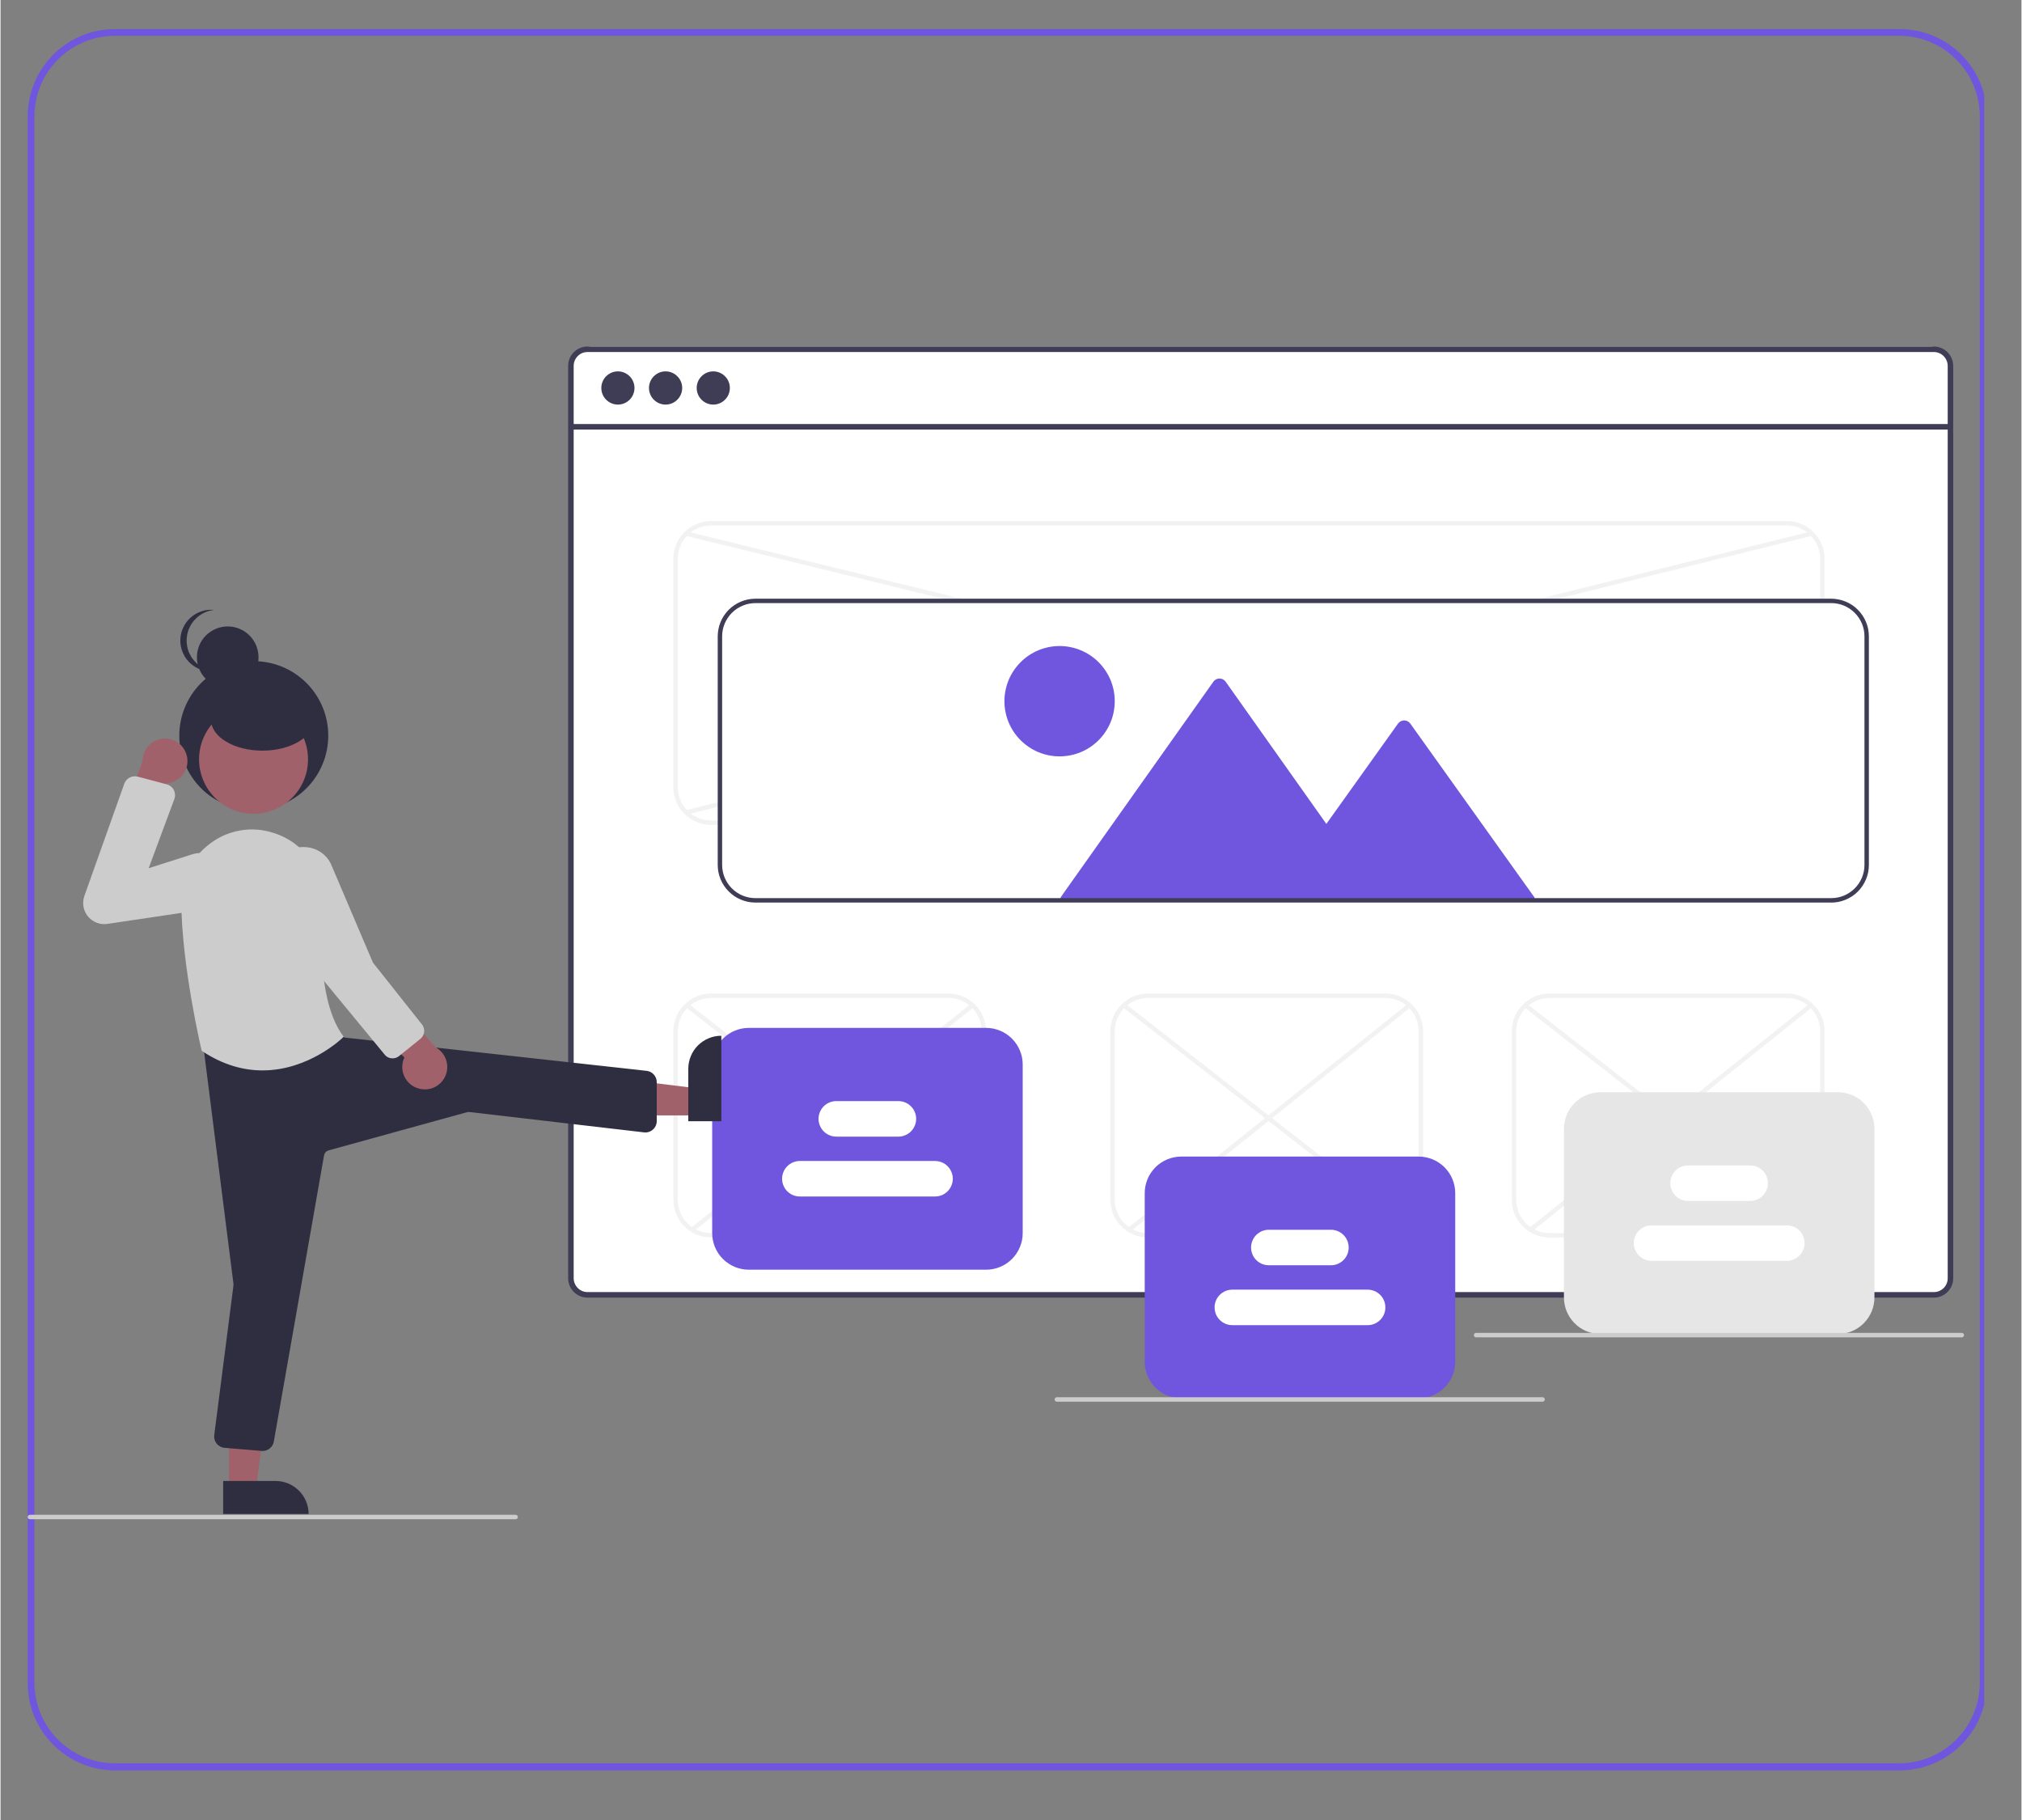 <svg xmlns="http://www.w3.org/2000/svg" xmlns:xlink="http://www.w3.org/1999/xlink" width="300" viewBox="0 0 224.88 202.5" height="270" preserveAspectRatio="xMidYMid meet"><rect x="0" y="0" width="224.88" height="202.5" fill="#808080" stroke="none"/><defs><clipPath id="2c93f4895a"><path d="M 3.023 3.234 L 220.734 3.234 L 220.734 197 L 3.023 197 Z M 3.023 3.234 " clip-rule="nonzero"></path></clipPath><clipPath id="0cac5bb232"><path d="M 12.746 3.234 L 211.309 3.234 C 216.68 3.234 221.035 7.586 221.035 12.957 L 221.035 187.254 C 221.035 192.625 216.68 196.98 211.309 196.98 L 12.746 196.98 C 7.375 196.98 3.023 192.625 3.023 187.254 L 3.023 12.957 C 3.023 7.586 7.375 3.234 12.746 3.234 Z M 12.746 3.234 " clip-rule="nonzero"></path></clipPath><clipPath id="c06de454fe"><path d="M 3.02 155 L 172 155 L 172 170 L 3.02 170 Z M 3.02 155 " clip-rule="nonzero"></path></clipPath><clipPath id="eaff561484"><path d="M 30 94 L 218.488 94 L 218.488 149 L 30 149 Z M 30 94 " clip-rule="nonzero"></path></clipPath></defs><g clip-path="url(#2c93f4895a)"><g clip-path="url(#0cac5bb232)"><path stroke-linecap="butt" transform="matrix(0.748, 0, 0, 0.748, 3.022, 3.233)" fill="none" stroke-linejoin="miter" d="M 12.997 0.002 L 278.401 0.002 C 285.58 0.002 291.402 5.818 291.402 12.998 L 291.402 245.967 C 291.402 253.146 285.58 258.968 278.401 258.968 L 12.997 258.968 C 5.818 258.968 0.002 253.146 0.002 245.967 L 0.002 12.998 C 0.002 5.818 5.818 0.002 12.997 0.002 Z M 12.997 0.002 " stroke="#7055de" stroke-width="2" stroke-opacity="1" stroke-miterlimit="4"></path></g></g><path fill="#ffffff" d="M 65.867 38.555 L 214.672 38.555 C 214.969 38.555 215.258 38.613 215.531 38.727 C 215.809 38.84 216.051 39 216.262 39.211 C 216.469 39.422 216.633 39.664 216.746 39.941 C 216.859 40.215 216.918 40.5 216.918 40.801 L 216.918 141.801 C 216.918 142.098 216.859 142.383 216.746 142.66 C 216.633 142.934 216.469 143.176 216.262 143.387 C 216.051 143.598 215.809 143.758 215.531 143.875 C 215.258 143.988 214.969 144.043 214.672 144.043 L 65.867 144.043 C 65.566 144.043 65.281 143.988 65.008 143.875 C 64.73 143.758 64.488 143.598 64.277 143.387 C 64.066 143.176 63.906 142.934 63.793 142.66 C 63.68 142.383 63.621 142.098 63.621 141.801 L 63.621 40.801 C 63.621 40.5 63.68 40.215 63.793 39.941 C 63.906 39.664 64.066 39.422 64.277 39.211 C 64.488 39 64.73 38.84 65.008 38.727 C 65.281 38.613 65.566 38.555 65.867 38.555 Z M 65.867 38.555 " fill-opacity="1" fill-rule="nonzero"></path><path fill="#3f3d56" d="M 215.129 38.555 L 65.312 38.555 C 65.027 38.555 64.754 38.609 64.488 38.719 C 64.227 38.828 63.992 38.984 63.793 39.184 C 63.59 39.387 63.434 39.621 63.324 39.883 C 63.215 40.148 63.16 40.422 63.16 40.707 L 63.16 142.227 C 63.16 142.512 63.215 142.785 63.324 143.051 C 63.434 143.312 63.59 143.547 63.793 143.75 C 63.996 143.949 64.227 144.105 64.492 144.215 C 64.754 144.324 65.031 144.379 65.316 144.379 L 215.129 144.379 C 215.414 144.379 215.688 144.324 215.953 144.215 C 216.219 144.105 216.449 143.953 216.652 143.75 C 216.855 143.547 217.012 143.316 217.121 143.051 C 217.23 142.785 217.285 142.512 217.285 142.227 L 217.285 40.707 C 217.281 40.422 217.227 40.148 217.117 39.883 C 217.008 39.621 216.852 39.387 216.652 39.184 C 216.449 38.984 216.215 38.828 215.953 38.719 C 215.688 38.609 215.414 38.555 215.129 38.555 Z M 216.672 142.227 C 216.672 142.516 216.598 142.781 216.445 143.031 C 216.297 143.277 216.09 143.465 215.832 143.594 C 215.613 143.707 215.379 143.766 215.129 143.762 L 65.312 143.762 C 65.109 143.762 64.914 143.723 64.727 143.645 C 64.535 143.566 64.371 143.457 64.227 143.312 C 64.082 143.168 63.973 143.004 63.895 142.812 C 63.816 142.625 63.777 142.43 63.777 142.227 L 63.777 40.707 C 63.777 40.504 63.816 40.309 63.895 40.117 C 63.973 39.93 64.082 39.766 64.227 39.621 C 64.371 39.477 64.535 39.363 64.727 39.285 C 64.914 39.207 65.109 39.168 65.312 39.168 L 215.129 39.168 C 215.336 39.168 215.531 39.207 215.719 39.285 C 215.906 39.363 216.074 39.477 216.219 39.621 C 216.363 39.766 216.473 39.93 216.551 40.117 C 216.633 40.309 216.672 40.504 216.672 40.707 Z M 216.672 142.227 " fill-opacity="1" fill-rule="nonzero"></path><path fill="#3f3d56" d="M 216.977 47.18 L 63.465 47.18 L 63.465 47.793 L 216.973 47.793 L 216.973 47.18 Z M 68.699 45.016 C 68.941 45.016 69.18 44.969 69.406 44.875 C 69.629 44.781 69.832 44.645 70.004 44.473 C 70.176 44.301 70.309 44.102 70.402 43.875 C 70.496 43.648 70.543 43.414 70.543 43.168 C 70.543 42.922 70.496 42.688 70.402 42.461 C 70.309 42.234 70.176 42.035 70.004 41.863 C 69.832 41.691 69.629 41.555 69.406 41.461 C 69.18 41.367 68.941 41.32 68.699 41.32 C 68.453 41.32 68.219 41.367 67.992 41.461 C 67.766 41.555 67.566 41.691 67.391 41.863 C 67.219 42.035 67.086 42.234 66.992 42.461 C 66.898 42.688 66.852 42.922 66.852 43.168 C 66.852 43.414 66.898 43.648 66.992 43.875 C 67.086 44.102 67.219 44.301 67.391 44.473 C 67.566 44.645 67.766 44.781 67.992 44.875 C 68.219 44.969 68.453 45.016 68.699 45.016 Z M 74.004 45.016 C 74.25 45.016 74.484 44.969 74.711 44.875 C 74.938 44.781 75.137 44.645 75.309 44.473 C 75.48 44.301 75.617 44.102 75.711 43.875 C 75.805 43.648 75.852 43.414 75.852 43.168 C 75.852 42.922 75.805 42.688 75.711 42.461 C 75.617 42.234 75.48 42.035 75.309 41.863 C 75.137 41.691 74.938 41.555 74.711 41.461 C 74.484 41.367 74.25 41.32 74.004 41.32 C 73.758 41.32 73.523 41.367 73.297 41.461 C 73.07 41.555 72.871 41.691 72.699 41.863 C 72.523 42.035 72.391 42.234 72.297 42.461 C 72.203 42.688 72.156 42.922 72.156 43.168 C 72.156 43.414 72.203 43.648 72.297 43.875 C 72.391 44.102 72.523 44.301 72.699 44.473 C 72.871 44.645 73.07 44.781 73.297 44.875 C 73.523 44.969 73.758 45.016 74.004 45.016 Z M 79.309 45.016 C 79.555 45.016 79.789 44.969 80.016 44.875 C 80.242 44.781 80.441 44.645 80.613 44.473 C 80.789 44.301 80.922 44.102 81.016 43.875 C 81.109 43.648 81.156 43.414 81.156 43.168 C 81.156 42.922 81.109 42.688 81.016 42.461 C 80.922 42.234 80.789 42.035 80.613 41.863 C 80.441 41.691 80.242 41.555 80.016 41.461 C 79.789 41.367 79.555 41.32 79.309 41.32 C 79.066 41.32 78.828 41.367 78.602 41.461 C 78.379 41.555 78.176 41.691 78.004 41.863 C 77.832 42.035 77.699 42.234 77.605 42.461 C 77.512 42.688 77.465 42.922 77.465 43.168 C 77.465 43.414 77.512 43.648 77.605 43.875 C 77.699 44.102 77.832 44.301 78.004 44.473 C 78.176 44.645 78.379 44.781 78.602 44.875 C 78.828 44.969 79.066 45.016 79.309 45.016 Z M 79.309 45.016 " fill-opacity="1" fill-rule="nonzero"></path><path fill="#f2f2f2" d="M 198.77 91.785 L 79.066 91.785 C 78.793 91.785 78.52 91.758 78.25 91.703 C 77.98 91.648 77.715 91.57 77.461 91.465 C 77.207 91.359 76.965 91.23 76.738 91.078 C 76.508 90.922 76.297 90.75 76.102 90.555 C 75.906 90.359 75.73 90.148 75.578 89.918 C 75.426 89.691 75.297 89.449 75.191 89.195 C 75.086 88.941 75.004 88.676 74.953 88.406 C 74.898 88.137 74.871 87.863 74.871 87.59 L 74.871 62.168 C 74.871 61.891 74.898 61.617 74.953 61.348 C 75.004 61.078 75.086 60.816 75.191 60.562 C 75.297 60.305 75.426 60.066 75.578 59.836 C 75.73 59.605 75.906 59.395 76.102 59.199 C 76.297 59.004 76.508 58.832 76.738 58.68 C 76.965 58.527 77.207 58.398 77.461 58.293 C 77.715 58.188 77.98 58.105 78.25 58.051 C 78.52 58 78.793 57.973 79.066 57.973 L 198.77 57.973 C 199.047 57.973 199.32 58 199.59 58.051 C 199.859 58.105 200.121 58.188 200.375 58.293 C 200.633 58.398 200.871 58.527 201.102 58.68 C 201.332 58.832 201.543 59.008 201.738 59.203 C 201.934 59.398 202.105 59.609 202.258 59.836 C 202.414 60.066 202.543 60.309 202.648 60.562 C 202.754 60.816 202.832 61.078 202.887 61.352 C 202.941 61.621 202.969 61.895 202.969 62.168 L 202.969 87.59 C 202.969 87.863 202.941 88.137 202.887 88.406 C 202.832 88.68 202.754 88.941 202.648 89.195 C 202.543 89.449 202.414 89.691 202.258 89.918 C 202.105 90.148 201.934 90.359 201.738 90.555 C 201.543 90.75 201.332 90.926 201.102 91.078 C 200.871 91.23 200.633 91.359 200.375 91.465 C 200.121 91.57 199.859 91.652 199.59 91.703 C 199.32 91.758 199.047 91.785 198.77 91.785 Z M 79.066 58.465 C 78.578 58.465 78.105 58.559 77.652 58.746 C 77.195 58.938 76.797 59.203 76.449 59.551 C 76.102 59.898 75.836 60.297 75.645 60.75 C 75.457 61.207 75.363 61.676 75.363 62.168 L 75.363 87.59 C 75.363 88.082 75.457 88.551 75.645 89.008 C 75.836 89.461 76.102 89.859 76.449 90.207 C 76.797 90.555 77.195 90.82 77.652 91.012 C 78.105 91.199 78.578 91.293 79.066 91.293 L 198.77 91.293 C 199.262 91.293 199.734 91.199 200.188 91.008 C 200.641 90.82 201.043 90.555 201.387 90.207 C 201.734 89.859 202.004 89.461 202.191 89.004 C 202.379 88.551 202.473 88.078 202.473 87.59 L 202.473 62.168 C 202.473 61.676 202.379 61.203 202.191 60.75 C 202.004 60.297 201.734 59.898 201.387 59.551 C 201.039 59.203 200.641 58.938 200.188 58.746 C 199.734 58.559 199.262 58.465 198.77 58.465 Z M 105.477 137.691 L 79.066 137.691 C 78.793 137.691 78.52 137.664 78.25 137.609 C 77.977 137.559 77.715 137.477 77.461 137.371 C 77.207 137.266 76.965 137.137 76.734 136.984 C 76.508 136.832 76.297 136.656 76.102 136.461 C 75.906 136.266 75.73 136.055 75.578 135.828 C 75.426 135.598 75.297 135.355 75.191 135.102 C 75.086 134.848 75.004 134.582 74.953 134.312 C 74.898 134.043 74.871 133.77 74.871 133.496 L 74.871 114.738 C 74.871 114.461 74.898 114.191 74.953 113.918 C 75.004 113.648 75.086 113.387 75.191 113.133 C 75.297 112.879 75.426 112.637 75.578 112.406 C 75.73 112.18 75.906 111.965 76.102 111.77 C 76.297 111.574 76.508 111.402 76.734 111.25 C 76.965 111.098 77.207 110.965 77.461 110.859 C 77.715 110.754 77.977 110.676 78.25 110.621 C 78.52 110.566 78.793 110.543 79.066 110.539 L 105.477 110.539 C 105.75 110.543 106.023 110.57 106.293 110.621 C 106.562 110.676 106.828 110.758 107.082 110.863 C 107.336 110.969 107.578 111.098 107.805 111.25 C 108.035 111.402 108.246 111.578 108.441 111.773 C 108.637 111.965 108.812 112.18 108.965 112.406 C 109.117 112.637 109.246 112.879 109.352 113.133 C 109.457 113.387 109.539 113.648 109.59 113.918 C 109.645 114.191 109.672 114.461 109.672 114.738 L 109.672 133.496 C 109.672 133.773 109.645 134.047 109.59 134.316 C 109.535 134.586 109.457 134.848 109.352 135.102 C 109.246 135.355 109.117 135.598 108.965 135.828 C 108.809 136.055 108.637 136.27 108.441 136.461 C 108.246 136.656 108.035 136.832 107.805 136.984 C 107.578 137.137 107.336 137.266 107.082 137.371 C 106.824 137.477 106.562 137.559 106.293 137.609 C 106.023 137.664 105.75 137.691 105.477 137.691 Z M 79.066 111.035 C 78.578 111.039 78.105 111.133 77.652 111.32 C 77.195 111.508 76.797 111.773 76.449 112.121 C 76.102 112.469 75.836 112.871 75.645 113.324 C 75.457 113.777 75.363 114.25 75.363 114.742 L 75.363 133.496 C 75.363 133.984 75.457 134.457 75.648 134.91 C 75.836 135.363 76.102 135.766 76.449 136.113 C 76.797 136.461 77.199 136.727 77.652 136.914 C 78.105 137.102 78.578 137.199 79.066 137.199 L 105.477 137.199 C 105.965 137.199 106.438 137.102 106.891 136.914 C 107.344 136.727 107.746 136.461 108.094 136.113 C 108.441 135.766 108.707 135.363 108.895 134.91 C 109.082 134.457 109.18 133.984 109.18 133.496 L 109.18 114.738 C 109.18 114.246 109.082 113.773 108.895 113.32 C 108.707 112.867 108.441 112.469 108.094 112.121 C 107.746 111.773 107.344 111.508 106.891 111.316 C 106.438 111.129 105.965 111.035 105.477 111.035 Z M 198.77 137.691 L 172.363 137.691 C 172.09 137.691 171.816 137.664 171.547 137.609 C 171.277 137.559 171.016 137.477 170.758 137.371 C 170.504 137.266 170.262 137.137 170.035 136.984 C 169.805 136.832 169.594 136.656 169.398 136.461 C 169.203 136.266 169.031 136.055 168.875 135.824 C 168.723 135.598 168.594 135.355 168.488 135.102 C 168.383 134.848 168.305 134.582 168.25 134.312 C 168.195 134.043 168.168 133.77 168.168 133.496 L 168.168 114.738 C 168.168 114.461 168.195 114.191 168.25 113.918 C 168.301 113.648 168.383 113.387 168.488 113.133 C 168.594 112.879 168.723 112.637 168.875 112.406 C 169.027 112.18 169.203 111.965 169.398 111.77 C 169.594 111.574 169.805 111.402 170.035 111.25 C 170.262 111.098 170.504 110.965 170.758 110.859 C 171.012 110.754 171.277 110.676 171.547 110.621 C 171.816 110.566 172.09 110.543 172.363 110.539 L 198.773 110.539 C 199.047 110.543 199.32 110.57 199.59 110.621 C 199.863 110.676 200.125 110.758 200.379 110.863 C 200.633 110.969 200.875 111.098 201.105 111.25 C 201.332 111.402 201.543 111.578 201.738 111.773 C 201.934 111.965 202.109 112.18 202.262 112.406 C 202.414 112.637 202.543 112.879 202.648 113.133 C 202.754 113.387 202.836 113.648 202.891 113.918 C 202.941 114.191 202.969 114.461 202.969 114.738 L 202.969 133.496 C 202.969 133.773 202.941 134.047 202.891 134.316 C 202.836 134.586 202.754 134.848 202.648 135.102 C 202.543 135.355 202.414 135.598 202.262 135.828 C 202.109 136.055 201.934 136.27 201.738 136.465 C 201.543 136.656 201.332 136.832 201.105 136.984 C 200.875 137.137 200.633 137.266 200.379 137.371 C 200.125 137.477 199.863 137.559 199.59 137.609 C 199.32 137.664 199.047 137.691 198.773 137.691 Z M 172.363 111.035 C 171.875 111.039 171.402 111.133 170.949 111.32 C 170.496 111.508 170.094 111.773 169.746 112.121 C 169.398 112.469 169.133 112.871 168.945 113.324 C 168.758 113.777 168.66 114.25 168.66 114.742 L 168.66 133.496 C 168.664 133.984 168.758 134.457 168.945 134.91 C 169.133 135.363 169.402 135.766 169.746 136.113 C 170.094 136.461 170.496 136.727 170.949 136.914 C 171.402 137.102 171.875 137.199 172.363 137.199 L 198.773 137.199 C 199.266 137.199 199.738 137.105 200.191 136.914 C 200.645 136.727 201.043 136.461 201.391 136.113 C 201.738 135.766 202.008 135.367 202.195 134.91 C 202.383 134.457 202.477 133.984 202.477 133.496 L 202.477 114.738 C 202.477 114.246 202.383 113.773 202.195 113.32 C 202.008 112.867 201.738 112.469 201.391 112.121 C 201.043 111.773 200.645 111.504 200.191 111.316 C 199.738 111.129 199.266 111.035 198.773 111.035 Z M 154.098 137.691 L 127.688 137.691 C 127.414 137.691 127.141 137.664 126.871 137.609 C 126.602 137.559 126.34 137.477 126.082 137.371 C 125.828 137.266 125.586 137.137 125.359 136.984 C 125.129 136.832 124.918 136.656 124.723 136.461 C 124.527 136.266 124.355 136.055 124.199 135.824 C 124.047 135.598 123.918 135.355 123.812 135.102 C 123.707 134.848 123.629 134.582 123.574 134.312 C 123.52 134.043 123.492 133.77 123.492 133.496 L 123.492 114.738 C 123.492 114.461 123.52 114.191 123.574 113.918 C 123.625 113.648 123.707 113.387 123.812 113.133 C 123.918 112.879 124.047 112.637 124.199 112.406 C 124.352 112.18 124.527 111.965 124.723 111.77 C 124.918 111.574 125.129 111.402 125.359 111.25 C 125.586 111.098 125.828 110.965 126.082 110.859 C 126.336 110.754 126.602 110.676 126.871 110.621 C 127.141 110.566 127.414 110.543 127.688 110.539 L 154.098 110.539 C 154.371 110.543 154.645 110.57 154.914 110.621 C 155.188 110.676 155.449 110.758 155.703 110.863 C 155.957 110.969 156.199 111.098 156.43 111.25 C 156.656 111.402 156.867 111.578 157.062 111.773 C 157.258 111.965 157.434 112.18 157.586 112.406 C 157.738 112.637 157.867 112.879 157.973 113.133 C 158.078 113.387 158.16 113.648 158.215 113.918 C 158.266 114.191 158.293 114.461 158.293 114.738 L 158.293 133.496 C 158.293 133.773 158.266 134.047 158.211 134.316 C 158.16 134.586 158.078 134.848 157.973 135.102 C 157.867 135.355 157.738 135.598 157.586 135.828 C 157.434 136.055 157.258 136.27 157.062 136.461 C 156.867 136.656 156.656 136.832 156.426 136.984 C 156.199 137.137 155.957 137.266 155.703 137.371 C 155.449 137.477 155.188 137.559 154.914 137.609 C 154.645 137.664 154.371 137.691 154.098 137.691 Z M 127.688 111.035 C 127.199 111.039 126.727 111.133 126.273 111.32 C 125.82 111.508 125.418 111.773 125.07 112.121 C 124.723 112.469 124.457 112.871 124.27 113.324 C 124.082 113.777 123.984 114.25 123.984 114.742 L 123.984 133.496 C 123.984 133.984 124.082 134.457 124.27 134.91 C 124.457 135.367 124.723 135.766 125.07 136.113 C 125.418 136.461 125.82 136.727 126.273 136.914 C 126.727 137.105 127.199 137.199 127.688 137.199 L 154.098 137.199 C 154.59 137.199 155.062 137.105 155.516 136.914 C 155.969 136.727 156.367 136.461 156.715 136.113 C 157.062 135.766 157.332 135.367 157.52 134.91 C 157.707 134.457 157.801 133.984 157.801 133.496 L 157.801 114.738 C 157.801 114.246 157.707 113.773 157.52 113.32 C 157.332 112.867 157.062 112.469 156.715 112.121 C 156.367 111.773 155.969 111.504 155.516 111.316 C 155.062 111.129 154.59 111.035 154.098 111.035 Z M 127.688 111.035 " fill-opacity="1" fill-rule="nonzero"></path><path fill="#f2f2f2" d="M 76.34 59.129 L 76.223 59.609 L 202.664 90.543 L 202.781 90.066 Z M 76.34 59.129 " fill-opacity="1" fill-rule="nonzero"></path><path fill="#f2f2f2" d="M 201.496 59.121 L 76.223 90.156 L 76.34 90.633 L 201.613 59.598 L 201.492 59.121 Z M 201.496 59.121 " fill-opacity="1" fill-rule="nonzero"></path><path fill="#ffffff" d="M 203.707 100.301 L 84 100.301 C 83.734 100.301 83.469 100.273 83.207 100.219 C 82.945 100.168 82.691 100.09 82.445 99.988 C 82.195 99.887 81.961 99.762 81.738 99.609 C 81.52 99.461 81.312 99.293 81.125 99.105 C 80.934 98.918 80.766 98.711 80.617 98.488 C 80.469 98.266 80.344 98.031 80.242 97.785 C 80.137 97.539 80.062 97.285 80.008 97.023 C 79.957 96.762 79.93 96.496 79.93 96.227 L 79.93 70.805 C 79.93 70.539 79.957 70.273 80.008 70.012 C 80.059 69.75 80.137 69.496 80.242 69.246 C 80.344 69 80.469 68.766 80.617 68.543 C 80.766 68.32 80.934 68.117 81.121 67.926 C 81.312 67.738 81.516 67.57 81.738 67.422 C 81.961 67.273 82.195 67.148 82.441 67.043 C 82.691 66.941 82.945 66.863 83.207 66.812 C 83.469 66.762 83.734 66.734 84 66.734 L 203.707 66.734 C 203.973 66.734 204.238 66.762 204.5 66.812 C 204.762 66.863 205.016 66.941 205.266 67.043 C 205.512 67.148 205.746 67.273 205.969 67.422 C 206.191 67.57 206.395 67.738 206.586 67.926 C 206.773 68.117 206.941 68.32 207.09 68.543 C 207.238 68.766 207.363 69 207.469 69.246 C 207.57 69.496 207.648 69.75 207.699 70.012 C 207.75 70.273 207.777 70.539 207.777 70.805 L 207.777 96.227 C 207.777 96.496 207.75 96.762 207.699 97.023 C 207.648 97.285 207.57 97.539 207.469 97.785 C 207.363 98.031 207.238 98.266 207.09 98.488 C 206.941 98.711 206.773 98.918 206.586 99.105 C 206.395 99.293 206.191 99.465 205.969 99.613 C 205.746 99.762 205.512 99.887 205.266 99.988 C 205.016 100.09 204.762 100.168 204.5 100.219 C 204.238 100.273 203.973 100.301 203.707 100.301 Z M 203.707 100.301 " fill-opacity="1" fill-rule="nonzero"></path><path fill="#f2f2f2" d="M 125.148 111.656 L 124.844 112.047 L 156.48 136.723 L 156.781 136.332 Z M 125.148 111.656 " fill-opacity="1" fill-rule="nonzero"></path><path fill="#f2f2f2" d="M 156.637 111.656 L 125.418 136.637 L 125.727 137.023 L 156.941 112.043 L 156.637 111.66 Z M 76.527 111.656 L 76.223 112.047 L 107.855 136.723 L 108.16 136.336 Z M 76.527 111.656 " fill-opacity="1" fill-rule="nonzero"></path><path fill="#f2f2f2" d="M 108.016 111.656 L 76.797 136.637 L 77.105 137.023 L 108.32 112.043 L 108.016 111.66 Z M 169.82 111.656 L 169.52 112.047 L 201.152 136.723 L 201.457 136.332 Z M 169.82 111.656 " fill-opacity="1" fill-rule="nonzero"></path><path fill="#f2f2f2" d="M 201.309 111.656 L 170.09 136.637 L 170.398 137.023 L 201.621 112.043 L 201.309 111.66 Z M 201.309 111.656 " fill-opacity="1" fill-rule="nonzero"></path><path fill="#7055de" d="M 157.801 155.586 L 131.391 155.586 C 131.125 155.586 130.859 155.559 130.598 155.508 C 130.336 155.453 130.082 155.375 129.836 155.273 C 129.586 155.172 129.352 155.047 129.133 154.898 C 128.91 154.75 128.703 154.582 128.516 154.391 C 128.324 154.203 128.156 153.996 128.008 153.773 C 127.859 153.551 127.734 153.316 127.629 153.07 C 127.527 152.824 127.449 152.57 127.398 152.309 C 127.344 152.047 127.32 151.781 127.32 151.512 L 127.32 132.758 C 127.32 132.488 127.344 132.223 127.398 131.961 C 127.449 131.699 127.527 131.445 127.629 131.199 C 127.73 130.949 127.855 130.715 128.008 130.492 C 128.156 130.273 128.324 130.066 128.512 129.875 C 128.703 129.688 128.906 129.52 129.129 129.371 C 129.352 129.223 129.586 129.098 129.832 128.992 C 130.082 128.891 130.336 128.812 130.598 128.762 C 130.859 128.711 131.125 128.684 131.391 128.684 L 157.797 128.684 C 158.066 128.684 158.332 128.711 158.594 128.762 C 158.855 128.812 159.109 128.891 159.355 128.992 C 159.605 129.098 159.84 129.223 160.062 129.371 C 160.285 129.52 160.488 129.688 160.68 129.875 C 160.867 130.066 161.035 130.273 161.184 130.492 C 161.332 130.715 161.461 130.949 161.562 131.199 C 161.664 131.445 161.742 131.699 161.793 131.961 C 161.848 132.223 161.871 132.488 161.871 132.758 L 161.871 151.512 C 161.871 151.781 161.844 152.047 161.793 152.309 C 161.738 152.57 161.664 152.824 161.559 153.07 C 161.457 153.316 161.332 153.551 161.184 153.773 C 161.035 153.996 160.867 154.203 160.676 154.391 C 160.488 154.582 160.281 154.75 160.059 154.898 C 159.836 155.047 159.602 155.172 159.355 155.273 C 159.109 155.375 158.855 155.453 158.594 155.508 C 158.332 155.559 158.066 155.586 157.797 155.586 Z M 157.801 155.586 " fill-opacity="1" fill-rule="nonzero"></path><g clip-path="url(#c06de454fe)"><path fill="#cccccc" d="M 171.594 155.957 L 117.543 155.957 C 117.473 155.957 117.414 155.93 117.367 155.883 C 117.32 155.836 117.293 155.777 117.293 155.707 C 117.293 155.641 117.32 155.582 117.367 155.535 C 117.414 155.484 117.473 155.461 117.543 155.461 L 171.594 155.461 C 171.66 155.461 171.719 155.484 171.766 155.535 C 171.816 155.582 171.84 155.641 171.84 155.707 C 171.84 155.777 171.816 155.836 171.766 155.883 C 171.719 155.93 171.66 155.957 171.594 155.957 Z M 57.32 169.039 L 3.266 169.039 C 3.199 169.039 3.141 169.016 3.094 168.965 C 3.043 168.918 3.02 168.859 3.02 168.793 C 3.02 168.723 3.043 168.664 3.094 168.617 C 3.141 168.57 3.199 168.543 3.266 168.543 L 57.32 168.543 C 57.387 168.543 57.445 168.57 57.492 168.617 C 57.543 168.664 57.566 168.723 57.566 168.793 C 57.566 168.859 57.543 168.918 57.492 168.965 C 57.445 169.016 57.387 169.039 57.32 169.039 Z M 57.32 169.039 " fill-opacity="1" fill-rule="nonzero"></path></g><path fill="#ffffff" d="M 148.039 140.777 L 141.129 140.777 C 140.867 140.777 140.613 140.727 140.371 140.629 C 140.133 140.527 139.918 140.387 139.73 140.199 C 139.547 140.016 139.402 139.801 139.305 139.559 C 139.203 139.316 139.152 139.066 139.152 138.805 C 139.152 138.543 139.203 138.289 139.305 138.047 C 139.402 137.805 139.547 137.59 139.73 137.406 C 139.918 137.223 140.133 137.078 140.371 136.977 C 140.613 136.879 140.867 136.828 141.129 136.828 L 148.043 136.828 C 148.305 136.828 148.555 136.879 148.797 136.977 C 149.039 137.078 149.254 137.223 149.438 137.406 C 149.625 137.59 149.766 137.805 149.867 138.047 C 149.965 138.289 150.016 138.543 150.016 138.805 C 150.016 139.066 149.965 139.316 149.867 139.559 C 149.766 139.801 149.625 140.016 149.438 140.199 C 149.254 140.387 149.039 140.527 148.797 140.629 C 148.555 140.727 148.305 140.777 148.043 140.777 Z M 152.125 147.441 L 137.07 147.441 C 136.805 147.441 136.555 147.391 136.312 147.293 C 136.07 147.191 135.855 147.047 135.672 146.863 C 135.488 146.68 135.344 146.465 135.242 146.223 C 135.145 145.98 135.094 145.73 135.094 145.469 C 135.094 145.203 135.145 144.953 135.242 144.711 C 135.344 144.469 135.488 144.254 135.672 144.07 C 135.855 143.887 136.07 143.742 136.312 143.641 C 136.555 143.543 136.805 143.492 137.07 143.492 L 152.125 143.492 C 152.387 143.492 152.637 143.543 152.879 143.641 C 153.121 143.742 153.336 143.887 153.52 144.07 C 153.707 144.254 153.848 144.469 153.949 144.711 C 154.051 144.953 154.098 145.203 154.098 145.469 C 154.098 145.73 154.051 145.98 153.949 146.223 C 153.848 146.465 153.707 146.68 153.52 146.863 C 153.336 147.047 153.121 147.191 152.879 147.293 C 152.637 147.391 152.387 147.441 152.125 147.441 Z M 152.125 147.441 " fill-opacity="1" fill-rule="nonzero"></path><path fill="#7055de" d="M 109.672 141.273 L 83.262 141.273 C 82.992 141.273 82.727 141.246 82.465 141.191 C 82.203 141.141 81.949 141.062 81.703 140.961 C 81.457 140.859 81.223 140.73 81 140.582 C 80.777 140.434 80.57 140.266 80.383 140.078 C 80.191 139.887 80.023 139.684 79.875 139.461 C 79.727 139.238 79.602 139.004 79.5 138.758 C 79.398 138.508 79.32 138.254 79.266 137.992 C 79.215 137.73 79.188 137.465 79.188 137.199 L 79.188 118.441 C 79.188 118.176 79.215 117.91 79.266 117.648 C 79.32 117.387 79.398 117.129 79.5 116.883 C 79.602 116.637 79.727 116.402 79.875 116.18 C 80.023 115.957 80.191 115.754 80.383 115.562 C 80.57 115.375 80.777 115.207 81 115.055 C 81.223 114.906 81.457 114.781 81.703 114.68 C 81.949 114.578 82.203 114.5 82.465 114.445 C 82.727 114.395 82.992 114.367 83.262 114.367 L 109.672 114.367 C 109.938 114.367 110.203 114.395 110.465 114.445 C 110.727 114.5 110.98 114.578 111.227 114.68 C 111.477 114.781 111.711 114.906 111.93 115.055 C 112.152 115.207 112.359 115.375 112.547 115.562 C 112.738 115.754 112.906 115.957 113.055 116.18 C 113.203 116.402 113.328 116.637 113.43 116.883 C 113.535 117.129 113.609 117.387 113.664 117.648 C 113.715 117.91 113.742 118.176 113.742 118.441 L 113.742 137.199 C 113.742 137.465 113.715 137.73 113.664 137.992 C 113.609 138.254 113.535 138.508 113.43 138.758 C 113.328 139.004 113.203 139.238 113.055 139.461 C 112.906 139.684 112.738 139.887 112.551 140.078 C 112.359 140.266 112.156 140.434 111.934 140.586 C 111.711 140.734 111.477 140.859 111.227 140.961 C 110.98 141.062 110.727 141.141 110.465 141.191 C 110.203 141.246 109.938 141.273 109.672 141.273 Z M 109.672 141.273 " fill-opacity="1" fill-rule="nonzero"></path><path fill="#ffffff" d="M 99.91 126.465 L 93 126.465 C 92.738 126.465 92.484 126.414 92.242 126.312 C 92 126.211 91.789 126.07 91.602 125.883 C 91.418 125.699 91.273 125.484 91.176 125.242 C 91.074 125 91.023 124.75 91.023 124.488 C 91.023 124.227 91.074 123.973 91.176 123.73 C 91.273 123.488 91.418 123.277 91.602 123.09 C 91.789 122.906 92 122.762 92.242 122.664 C 92.484 122.562 92.738 122.512 93 122.512 L 99.91 122.512 C 100.172 122.512 100.426 122.562 100.668 122.664 C 100.91 122.762 101.121 122.906 101.309 123.09 C 101.492 123.277 101.637 123.488 101.734 123.73 C 101.836 123.973 101.887 124.227 101.887 124.488 C 101.887 124.75 101.836 125 101.734 125.242 C 101.637 125.484 101.492 125.699 101.309 125.883 C 101.121 126.07 100.91 126.211 100.668 126.312 C 100.426 126.414 100.172 126.465 99.91 126.465 Z M 103.996 133.125 L 88.938 133.125 C 88.676 133.125 88.426 133.074 88.184 132.977 C 87.941 132.875 87.73 132.73 87.547 132.547 C 87.359 132.363 87.219 132.148 87.117 131.906 C 87.02 131.664 86.969 131.414 86.969 131.152 C 86.969 130.891 87.02 130.641 87.117 130.398 C 87.219 130.156 87.359 129.941 87.547 129.758 C 87.73 129.57 87.941 129.43 88.184 129.328 C 88.426 129.227 88.676 129.176 88.938 129.176 L 103.996 129.176 C 104.254 129.176 104.508 129.227 104.75 129.328 C 104.988 129.43 105.203 129.57 105.387 129.758 C 105.57 129.941 105.715 130.156 105.812 130.398 C 105.914 130.641 105.965 130.891 105.965 131.152 C 105.965 131.414 105.914 131.664 105.812 131.906 C 105.715 132.148 105.57 132.363 105.387 132.547 C 105.203 132.73 104.988 132.875 104.75 132.977 C 104.508 133.074 104.254 133.125 103.996 133.125 Z M 103.996 133.125 " fill-opacity="1" fill-rule="nonzero"></path><path fill="#e6e6e6" d="M 204.445 148.43 L 178.039 148.43 C 177.773 148.43 177.508 148.402 177.246 148.352 C 176.984 148.297 176.727 148.223 176.48 148.117 C 176.234 148.016 176 147.891 175.777 147.742 C 175.555 147.594 175.348 147.426 175.16 147.234 C 174.973 147.047 174.805 146.84 174.652 146.617 C 174.504 146.395 174.379 146.16 174.277 145.914 C 174.176 145.668 174.098 145.414 174.047 145.148 C 173.992 144.887 173.969 144.625 173.969 144.355 L 173.969 125.598 C 173.969 125.332 173.992 125.066 174.047 124.805 C 174.098 124.543 174.176 124.289 174.277 124.043 C 174.383 123.793 174.508 123.559 174.656 123.336 C 174.805 123.117 174.973 122.91 175.16 122.719 C 175.352 122.531 175.555 122.363 175.777 122.215 C 176 122.066 176.234 121.941 176.48 121.836 C 176.727 121.734 176.984 121.656 177.246 121.605 C 177.508 121.551 177.773 121.527 178.039 121.523 L 204.445 121.523 C 204.715 121.527 204.98 121.551 205.242 121.605 C 205.504 121.656 205.758 121.734 206.004 121.836 C 206.254 121.938 206.488 122.062 206.711 122.211 C 206.934 122.359 207.137 122.531 207.328 122.719 C 207.516 122.91 207.684 123.113 207.832 123.336 C 207.98 123.559 208.109 123.793 208.211 124.039 C 208.312 124.289 208.391 124.543 208.441 124.805 C 208.496 125.066 208.52 125.332 208.52 125.598 L 208.52 144.355 C 208.52 144.625 208.496 144.887 208.441 145.148 C 208.391 145.414 208.312 145.668 208.211 145.914 C 208.105 146.16 207.98 146.395 207.832 146.617 C 207.684 146.84 207.516 147.047 207.328 147.234 C 207.137 147.426 206.93 147.594 206.711 147.742 C 206.488 147.891 206.254 148.016 206.004 148.117 C 205.758 148.223 205.504 148.297 205.242 148.352 C 204.98 148.402 204.715 148.43 204.445 148.43 Z M 204.445 148.43 " fill-opacity="1" fill-rule="nonzero"></path><path fill="#ffffff" d="M 194.688 133.621 L 187.773 133.621 C 187.512 133.621 187.262 133.57 187.02 133.469 C 186.777 133.371 186.562 133.227 186.379 133.043 C 186.195 132.855 186.051 132.645 185.949 132.402 C 185.852 132.16 185.801 131.906 185.801 131.645 C 185.801 131.383 185.852 131.133 185.949 130.891 C 186.051 130.648 186.195 130.434 186.379 130.25 C 186.562 130.062 186.777 129.922 187.02 129.82 C 187.262 129.719 187.512 129.672 187.773 129.672 L 194.688 129.672 C 194.949 129.672 195.203 129.719 195.445 129.82 C 195.688 129.922 195.898 130.062 196.086 130.25 C 196.27 130.434 196.414 130.648 196.512 130.891 C 196.613 131.133 196.664 131.383 196.664 131.645 C 196.664 131.906 196.613 132.16 196.512 132.402 C 196.414 132.645 196.27 132.855 196.086 133.043 C 195.898 133.227 195.688 133.371 195.445 133.469 C 195.203 133.57 194.949 133.621 194.688 133.621 Z M 198.77 140.285 L 183.715 140.285 C 183.453 140.285 183.203 140.234 182.961 140.133 C 182.719 140.035 182.504 139.891 182.32 139.707 C 182.133 139.52 181.992 139.309 181.891 139.066 C 181.789 138.824 181.738 138.57 181.738 138.309 C 181.738 138.047 181.789 137.797 181.891 137.555 C 181.992 137.312 182.133 137.098 182.32 136.914 C 182.504 136.727 182.719 136.586 182.961 136.484 C 183.203 136.383 183.453 136.336 183.715 136.336 L 198.77 136.336 C 199.031 136.336 199.285 136.383 199.527 136.484 C 199.77 136.586 199.98 136.727 200.168 136.914 C 200.352 137.098 200.496 137.312 200.598 137.555 C 200.695 137.797 200.746 138.047 200.746 138.309 C 200.746 138.57 200.695 138.824 200.598 139.066 C 200.496 139.309 200.352 139.52 200.168 139.707 C 199.98 139.891 199.77 140.035 199.527 140.133 C 199.285 140.234 199.031 140.285 198.77 140.285 Z M 198.77 140.285 " fill-opacity="1" fill-rule="nonzero"></path><path fill="#a0616a" d="M 77.398 124.102 L 77.398 121.078 L 65.727 119.637 L 65.727 124.102 Z M 77.398 124.102 " fill-opacity="1" fill-rule="nonzero"></path><path fill="#2f2e41" d="M 80.207 115.242 L 80.207 124.75 L 76.531 124.75 L 76.531 118.914 C 76.531 118.43 76.625 117.961 76.812 117.508 C 76.996 117.059 77.262 116.66 77.605 116.316 C 77.953 115.973 78.348 115.707 78.801 115.52 C 79.25 115.336 79.719 115.242 80.207 115.242 Z M 80.207 115.242 " fill-opacity="1" fill-rule="nonzero"></path><path fill="#a0616a" d="M 25.422 165.645 L 28.445 165.645 L 29.883 153.973 L 25.422 153.973 Z M 25.422 165.645 " fill-opacity="1" fill-rule="nonzero"></path><path fill="#2f2e41" d="M 34.281 168.453 L 24.773 168.453 L 24.773 164.781 L 30.605 164.781 C 31.094 164.781 31.562 164.875 32.012 165.059 C 32.461 165.246 32.859 165.512 33.203 165.855 C 33.551 166.199 33.816 166.598 34 167.047 C 34.188 167.496 34.281 167.965 34.281 168.453 Z M 29.16 161.438 C 29.125 161.438 29.09 161.438 29.055 161.434 L 24.934 161.09 C 24.762 161.078 24.598 161.027 24.445 160.949 C 24.293 160.867 24.16 160.758 24.051 160.625 C 23.941 160.488 23.863 160.34 23.816 160.172 C 23.77 160.008 23.758 159.836 23.781 159.664 L 25.918 143.031 C 25.926 142.965 25.926 142.898 25.918 142.836 L 22.52 116.023 C 22.496 115.844 22.512 115.668 22.562 115.496 C 22.617 115.324 22.703 115.168 22.82 115.031 C 22.938 114.895 23.082 114.789 23.246 114.711 C 23.41 114.637 23.582 114.598 23.762 114.594 L 35.777 114.426 C 35.84 114.426 35.902 114.426 35.961 114.434 L 35.996 114.445 L 38.309 115.445 L 71.914 119.148 C 72.23 119.191 72.492 119.332 72.703 119.57 C 72.914 119.809 73.02 120.086 73.02 120.406 L 73.02 124.734 C 73.02 124.914 72.984 125.086 72.91 125.25 C 72.836 125.414 72.73 125.559 72.594 125.68 C 72.461 125.797 72.305 125.887 72.133 125.941 C 71.961 125.996 71.785 126.012 71.605 125.992 L 52.191 123.73 C 52.094 123.719 51.996 123.727 51.898 123.75 L 36.547 127.984 C 36.234 128.07 36.051 128.27 35.992 128.59 L 30.41 160.387 C 30.355 160.691 30.215 160.941 29.977 161.141 C 29.742 161.34 29.469 161.438 29.16 161.438 Z M 28.176 90.133 C 28.723 90.133 29.262 90.078 29.793 89.973 C 30.328 89.867 30.848 89.711 31.348 89.504 C 31.852 89.297 32.332 89.039 32.781 88.738 C 33.234 88.438 33.656 88.094 34.039 87.707 C 34.426 87.324 34.77 86.906 35.07 86.453 C 35.375 86 35.629 85.523 35.836 85.02 C 36.047 84.516 36.203 84 36.309 83.465 C 36.414 82.93 36.469 82.391 36.469 81.848 C 36.469 81.305 36.414 80.766 36.309 80.23 C 36.203 79.695 36.047 79.18 35.836 78.676 C 35.629 78.172 35.375 77.695 35.07 77.242 C 34.77 76.789 34.426 76.371 34.039 75.988 C 33.656 75.602 33.234 75.258 32.781 74.957 C 32.332 74.656 31.852 74.398 31.348 74.191 C 30.848 73.984 30.328 73.828 29.793 73.723 C 29.262 73.617 28.723 73.562 28.176 73.562 C 27.633 73.562 27.094 73.617 26.559 73.723 C 26.027 73.828 25.508 73.984 25.004 74.195 C 24.504 74.402 24.027 74.656 23.574 74.961 C 23.121 75.262 22.703 75.605 22.316 75.992 C 21.934 76.375 21.59 76.793 21.289 77.246 C 20.984 77.699 20.73 78.176 20.523 78.68 C 20.312 79.18 20.156 79.699 20.051 80.234 C 19.945 80.766 19.891 81.305 19.891 81.848 C 19.891 82.395 19.945 82.934 20.051 83.465 C 20.156 84 20.312 84.516 20.523 85.02 C 20.73 85.523 20.984 86 21.289 86.453 C 21.59 86.906 21.934 87.324 22.316 87.707 C 22.703 88.094 23.121 88.438 23.574 88.738 C 24.027 89.039 24.504 89.297 25.004 89.504 C 25.508 89.711 26.027 89.867 26.559 89.977 C 27.094 90.082 27.633 90.133 28.176 90.133 Z M 28.176 90.133 " fill-opacity="1" fill-rule="nonzero"></path><path fill="#2f2e41" d="M 25.277 76.559 C 25.734 76.559 26.172 76.469 26.59 76.297 C 27.012 76.121 27.383 75.875 27.703 75.555 C 28.023 75.23 28.273 74.859 28.445 74.441 C 28.621 74.02 28.707 73.582 28.707 73.129 C 28.707 72.676 28.621 72.238 28.445 71.816 C 28.273 71.398 28.023 71.027 27.703 70.703 C 27.383 70.383 27.012 70.137 26.59 69.961 C 26.172 69.789 25.734 69.699 25.277 69.699 C 24.824 69.699 24.387 69.789 23.969 69.961 C 23.547 70.137 23.176 70.383 22.855 70.703 C 22.531 71.027 22.285 71.398 22.113 71.816 C 21.938 72.238 21.852 72.676 21.852 73.129 C 21.852 73.582 21.938 74.02 22.113 74.441 C 22.285 74.859 22.531 75.23 22.855 75.555 C 23.176 75.875 23.547 76.121 23.969 76.297 C 24.387 76.469 24.824 76.559 25.277 76.559 Z M 25.277 76.559 " fill-opacity="1" fill-rule="nonzero"></path><path fill="#2f2e41" d="M 20.707 71.273 C 20.707 70.848 20.781 70.438 20.934 70.043 C 21.086 69.645 21.305 69.293 21.59 68.977 C 21.875 68.66 22.203 68.406 22.582 68.215 C 22.961 68.023 23.359 67.906 23.781 67.863 C 23.543 67.84 23.305 67.84 23.066 67.863 C 22.828 67.891 22.594 67.941 22.367 68.016 C 22.141 68.09 21.922 68.188 21.715 68.305 C 21.508 68.426 21.312 68.566 21.137 68.727 C 20.957 68.887 20.797 69.066 20.656 69.262 C 20.516 69.453 20.398 69.66 20.301 69.879 C 20.203 70.098 20.129 70.324 20.078 70.559 C 20.027 70.793 20.004 71.031 20.004 71.273 C 20.004 71.512 20.027 71.75 20.078 71.984 C 20.129 72.219 20.203 72.445 20.301 72.664 C 20.398 72.883 20.516 73.09 20.656 73.285 C 20.797 73.477 20.957 73.656 21.137 73.816 C 21.312 73.977 21.508 74.117 21.715 74.238 C 21.922 74.359 22.141 74.457 22.367 74.531 C 22.594 74.605 22.828 74.652 23.066 74.68 C 23.305 74.707 23.543 74.707 23.781 74.68 C 23.359 74.637 22.961 74.52 22.582 74.328 C 22.203 74.137 21.875 73.883 21.59 73.566 C 21.305 73.254 21.086 72.898 20.934 72.5 C 20.785 72.105 20.707 71.695 20.707 71.273 Z M 20.707 71.273 " fill-opacity="1" fill-rule="nonzero"></path><path fill="#cccccc" d="M 29.152 119.098 C 27.094 119.098 24.805 118.527 22.422 116.941 L 22.383 116.914 L 22.371 116.867 C 22.348 116.773 20.156 107.492 20.113 100.305 C 20.098 99.027 20.379 97.812 20.953 96.668 C 21.531 95.523 22.336 94.574 23.371 93.82 C 24.367 93.078 25.477 92.602 26.703 92.395 C 27.93 92.188 29.137 92.277 30.32 92.656 C 30.75 92.785 31.168 92.953 31.566 93.152 C 31.969 93.355 32.352 93.59 32.715 93.855 C 33.074 94.125 33.41 94.422 33.723 94.746 C 34.035 95.07 34.316 95.418 34.566 95.789 C 34.816 96.164 35.035 96.555 35.219 96.965 C 35.406 97.375 35.555 97.797 35.668 98.23 C 35.777 98.668 35.852 99.109 35.891 99.559 C 35.926 100.004 35.926 100.453 35.887 100.902 C 35.57 104.699 35.445 111.617 38.121 115.27 L 38.184 115.355 L 38.105 115.43 C 38.055 115.484 34.336 119.098 29.152 119.098 Z M 29.152 119.098 " fill-opacity="1" fill-rule="nonzero"></path><path fill="#a0616a" d="M 28.152 90.547 C 28.551 90.547 28.945 90.508 29.336 90.43 C 29.727 90.352 30.105 90.238 30.473 90.086 C 30.84 89.934 31.191 89.746 31.523 89.527 C 31.852 89.305 32.16 89.055 32.441 88.773 C 32.723 88.492 32.973 88.184 33.195 87.852 C 33.414 87.523 33.602 87.172 33.754 86.805 C 33.906 86.438 34.023 86.059 34.102 85.668 C 34.176 85.277 34.215 84.883 34.215 84.484 C 34.215 84.086 34.176 83.691 34.102 83.301 C 34.023 82.91 33.906 82.531 33.754 82.164 C 33.602 81.797 33.414 81.449 33.195 81.117 C 32.973 80.785 32.723 80.48 32.441 80.199 C 32.16 79.918 31.852 79.664 31.523 79.445 C 31.191 79.223 30.84 79.035 30.473 78.883 C 30.105 78.73 29.727 78.617 29.336 78.539 C 28.945 78.461 28.551 78.422 28.152 78.422 C 27.758 78.422 27.363 78.461 26.973 78.539 C 26.582 78.617 26.203 78.73 25.836 78.883 C 25.465 79.035 25.117 79.223 24.785 79.445 C 24.453 79.664 24.148 79.918 23.867 80.199 C 23.586 80.48 23.336 80.785 23.113 81.117 C 22.891 81.449 22.707 81.797 22.555 82.164 C 22.402 82.531 22.285 82.91 22.207 83.301 C 22.129 83.691 22.09 84.086 22.09 84.484 C 22.09 84.883 22.129 85.277 22.207 85.668 C 22.285 86.059 22.402 86.438 22.555 86.805 C 22.707 87.172 22.891 87.523 23.113 87.852 C 23.336 88.184 23.586 88.492 23.867 88.773 C 24.148 89.055 24.453 89.305 24.785 89.527 C 25.117 89.746 25.465 89.934 25.836 90.086 C 26.203 90.238 26.582 90.352 26.973 90.43 C 27.363 90.508 27.758 90.547 28.152 90.547 Z M 20.73 84.086 C 20.773 84.262 20.797 84.441 20.801 84.621 C 20.805 84.805 20.789 84.984 20.754 85.16 C 20.719 85.34 20.668 85.512 20.594 85.676 C 20.52 85.844 20.43 86 20.324 86.145 C 20.215 86.293 20.094 86.426 19.957 86.547 C 19.82 86.664 19.676 86.77 19.516 86.855 C 19.355 86.945 19.191 87.012 19.016 87.062 C 18.84 87.113 18.664 87.145 18.484 87.156 L 16.145 95.66 L 13.121 92.211 L 15.805 84.668 C 15.805 84.363 15.859 84.066 15.969 83.781 C 16.078 83.496 16.234 83.238 16.438 83.012 C 16.641 82.781 16.875 82.598 17.148 82.457 C 17.418 82.316 17.703 82.227 18.008 82.191 C 18.312 82.156 18.609 82.176 18.906 82.25 C 19.203 82.324 19.477 82.449 19.727 82.621 C 19.977 82.797 20.188 83.012 20.359 83.262 C 20.535 83.516 20.656 83.789 20.727 84.086 Z M 20.73 84.086 " fill-opacity="1" fill-rule="nonzero"></path><path fill="#cccccc" d="M 11.535 102.824 C 11.348 102.824 11.16 102.801 10.98 102.754 C 10.797 102.711 10.621 102.645 10.457 102.555 C 10.289 102.469 10.137 102.363 9.996 102.242 C 9.855 102.117 9.73 101.977 9.621 101.824 C 9.516 101.672 9.426 101.508 9.355 101.332 C 9.289 101.156 9.242 100.977 9.215 100.793 C 9.191 100.605 9.188 100.418 9.207 100.23 C 9.227 100.047 9.266 99.863 9.328 99.688 L 13.773 87.191 C 13.883 86.891 14.082 86.664 14.363 86.516 C 14.648 86.363 14.945 86.332 15.258 86.41 L 18.5 87.27 C 18.668 87.316 18.82 87.395 18.953 87.5 C 19.09 87.609 19.199 87.742 19.277 87.898 C 19.359 88.051 19.402 88.215 19.414 88.391 C 19.426 88.562 19.402 88.73 19.344 88.895 L 16.484 96.598 L 21.332 95.055 C 21.539 94.988 21.75 94.945 21.969 94.922 C 22.184 94.898 22.402 94.898 22.617 94.922 C 22.836 94.945 23.047 94.988 23.254 95.055 C 23.461 95.121 23.66 95.211 23.852 95.316 C 24.039 95.426 24.215 95.551 24.379 95.695 C 24.543 95.84 24.691 95.996 24.82 96.172 C 24.953 96.348 25.062 96.535 25.152 96.73 C 25.246 96.93 25.316 97.133 25.367 97.348 C 25.414 97.559 25.441 97.773 25.445 97.992 C 25.453 98.211 25.434 98.426 25.395 98.641 C 25.352 98.855 25.293 99.062 25.207 99.266 C 25.125 99.465 25.023 99.656 24.898 99.836 C 24.777 100.016 24.637 100.184 24.48 100.332 C 24.32 100.484 24.152 100.617 23.965 100.734 C 23.781 100.848 23.586 100.945 23.383 101.02 C 23.176 101.094 22.969 101.148 22.75 101.18 L 11.887 102.797 C 11.77 102.812 11.652 102.824 11.535 102.824 Z M 11.535 102.824 " fill-opacity="1" fill-rule="nonzero"></path><path fill="#2f2e41" d="M 29.141 83.52 C 32.297 83.52 34.855 81.984 34.855 80.094 C 34.855 78.199 32.297 76.664 29.141 76.664 C 25.984 76.664 23.426 78.199 23.426 80.094 C 23.426 81.984 25.984 83.52 29.141 83.52 Z M 29.141 83.52 " fill-opacity="1" fill-rule="nonzero"></path><path fill="#a0616a" d="M 46.535 121.113 C 46.359 121.066 46.191 121 46.031 120.918 C 45.871 120.832 45.719 120.73 45.582 120.613 C 45.441 120.496 45.316 120.367 45.207 120.223 C 45.098 120.078 45.004 119.922 44.93 119.758 C 44.852 119.594 44.797 119.422 44.758 119.246 C 44.719 119.066 44.699 118.891 44.703 118.707 C 44.703 118.527 44.723 118.348 44.762 118.168 C 44.805 117.992 44.863 117.82 44.941 117.656 L 38.648 111.48 L 43.125 110.516 L 48.418 116.531 C 48.688 116.68 48.918 116.871 49.117 117.102 C 49.316 117.336 49.465 117.598 49.566 117.887 C 49.668 118.176 49.715 118.473 49.707 118.781 C 49.699 119.086 49.641 119.383 49.523 119.664 C 49.406 119.949 49.242 120.203 49.031 120.426 C 48.82 120.648 48.578 120.828 48.305 120.961 C 48.027 121.094 47.738 121.176 47.434 121.199 C 47.125 121.227 46.828 121.199 46.531 121.113 Z M 46.535 121.113 " fill-opacity="1" fill-rule="nonzero"></path><g clip-path="url(#eaff561484)"><path fill="#cccccc" d="M 43.629 117.754 C 43.27 117.754 42.973 117.617 42.746 117.34 L 35.875 109.004 L 30.496 98.676 C 30.371 98.289 30.316 97.895 30.336 97.488 C 30.352 97.082 30.438 96.688 30.594 96.312 C 30.75 95.938 30.969 95.602 31.242 95.305 C 31.52 95.004 31.84 94.766 32.203 94.582 C 32.676 94.348 33.199 94.234 33.73 94.242 C 33.992 94.25 34.262 94.281 34.523 94.336 C 35.062 94.457 35.543 94.703 35.961 95.066 C 36.383 95.434 36.688 95.879 36.879 96.398 L 41.438 107.102 L 46.898 113.988 C 46.992 114.105 47.059 114.238 47.098 114.383 C 47.141 114.527 47.152 114.676 47.137 114.824 C 47.117 114.973 47.074 115.113 47 115.246 C 46.93 115.379 46.836 115.492 46.719 115.586 L 44.344 117.504 C 44.133 117.672 43.895 117.754 43.629 117.754 Z M 218.242 148.797 L 164.191 148.797 C 164.121 148.797 164.062 148.773 164.016 148.727 C 163.969 148.676 163.945 148.617 163.945 148.551 C 163.945 148.484 163.969 148.426 164.016 148.375 C 164.062 148.328 164.121 148.305 164.191 148.305 L 218.242 148.305 C 218.309 148.305 218.367 148.328 218.418 148.375 C 218.465 148.426 218.488 148.484 218.488 148.551 C 218.488 148.617 218.465 148.676 218.418 148.727 C 218.367 148.773 218.309 148.797 218.242 148.797 Z M 218.242 148.797 " fill-opacity="1" fill-rule="nonzero"></path></g><path fill="#7055de" d="M 170.703 99.863 L 170.703 100.18 L 117.961 100.18 L 117.961 99.852 L 118.242 99.445 L 134.965 75.84 C 135.043 75.734 135.141 75.648 135.262 75.586 C 135.379 75.527 135.508 75.496 135.641 75.496 C 135.773 75.496 135.902 75.527 136.023 75.586 C 136.141 75.648 136.238 75.734 136.32 75.84 L 147.531 91.672 L 155.512 80.5 C 155.594 80.395 155.691 80.309 155.812 80.246 C 155.93 80.188 156.055 80.156 156.191 80.156 C 156.324 80.156 156.449 80.188 156.57 80.246 C 156.688 80.309 156.789 80.395 156.867 80.5 L 170.418 99.469 Z M 117.848 84.156 C 118.25 84.156 118.648 84.117 119.043 84.039 C 119.441 83.961 119.824 83.844 120.195 83.691 C 120.57 83.535 120.922 83.348 121.258 83.121 C 121.594 82.898 121.902 82.645 122.188 82.359 C 122.473 82.074 122.727 81.766 122.949 81.43 C 123.176 81.094 123.363 80.742 123.52 80.367 C 123.672 79.996 123.789 79.613 123.867 79.215 C 123.945 78.82 123.984 78.422 123.984 78.02 C 123.984 77.617 123.945 77.215 123.867 76.82 C 123.789 76.426 123.672 76.043 123.52 75.668 C 123.363 75.297 123.176 74.945 122.949 74.609 C 122.727 74.273 122.473 73.965 122.188 73.68 C 121.902 73.395 121.594 73.137 121.258 72.914 C 120.922 72.691 120.57 72.5 120.195 72.348 C 119.824 72.191 119.441 72.078 119.043 72 C 118.648 71.918 118.25 71.879 117.848 71.879 C 117.445 71.879 117.043 71.918 116.648 72 C 116.254 72.078 115.871 72.191 115.496 72.348 C 115.125 72.5 114.773 72.691 114.438 72.914 C 114.102 73.137 113.793 73.395 113.508 73.68 C 113.223 73.965 112.969 74.273 112.742 74.609 C 112.52 74.945 112.328 75.297 112.176 75.668 C 112.02 76.043 111.906 76.426 111.828 76.82 C 111.746 77.215 111.707 77.617 111.707 78.02 C 111.707 78.422 111.746 78.82 111.828 79.215 C 111.906 79.613 112.02 79.996 112.176 80.367 C 112.328 80.742 112.52 81.094 112.742 81.43 C 112.969 81.766 113.223 82.074 113.508 82.359 C 113.793 82.645 114.102 82.898 114.438 83.121 C 114.773 83.348 115.125 83.535 115.496 83.691 C 115.871 83.844 116.254 83.961 116.648 84.039 C 117.043 84.117 117.445 84.156 117.848 84.156 Z M 117.848 84.156 " fill-opacity="1" fill-rule="nonzero"></path><path fill="#3f3d56" d="M 203.707 100.422 L 84 100.422 C 83.727 100.422 83.453 100.395 83.184 100.344 C 82.91 100.289 82.648 100.207 82.395 100.102 C 82.141 99.996 81.898 99.867 81.668 99.715 C 81.441 99.562 81.227 99.387 81.035 99.191 C 80.84 99 80.664 98.785 80.512 98.559 C 80.359 98.328 80.23 98.086 80.125 97.832 C 80.02 97.578 79.938 97.316 79.883 97.043 C 79.832 96.773 79.805 96.5 79.805 96.227 L 79.805 70.809 C 79.805 70.531 79.832 70.258 79.887 69.988 C 79.938 69.719 80.02 69.457 80.125 69.203 C 80.23 68.949 80.359 68.707 80.512 68.477 C 80.664 68.25 80.84 68.035 81.035 67.84 C 81.23 67.648 81.441 67.473 81.672 67.32 C 81.898 67.168 82.141 67.039 82.395 66.934 C 82.648 66.828 82.91 66.746 83.184 66.695 C 83.453 66.641 83.727 66.613 84 66.613 L 203.707 66.613 C 203.98 66.613 204.254 66.641 204.523 66.695 C 204.797 66.746 205.059 66.828 205.312 66.934 C 205.566 67.039 205.809 67.168 206.039 67.32 C 206.266 67.473 206.48 67.648 206.672 67.844 C 206.867 68.039 207.043 68.25 207.195 68.477 C 207.348 68.707 207.477 68.949 207.582 69.203 C 207.688 69.457 207.77 69.719 207.824 69.992 C 207.875 70.262 207.902 70.535 207.902 70.809 L 207.902 96.23 C 207.902 96.504 207.875 96.777 207.824 97.051 C 207.77 97.32 207.688 97.582 207.582 97.836 C 207.477 98.09 207.348 98.332 207.195 98.562 C 207.043 98.789 206.867 99.004 206.672 99.199 C 206.48 99.391 206.266 99.566 206.039 99.719 C 205.809 99.871 205.566 100 205.312 100.105 C 205.059 100.211 204.797 100.293 204.523 100.348 C 204.254 100.398 203.98 100.426 203.707 100.426 Z M 84 67.105 C 83.508 67.105 83.039 67.199 82.582 67.387 C 82.129 67.574 81.73 67.844 81.383 68.188 C 81.035 68.535 80.77 68.938 80.578 69.391 C 80.391 69.844 80.297 70.316 80.297 70.809 L 80.297 96.227 C 80.297 96.719 80.391 97.191 80.578 97.645 C 80.77 98.098 81.035 98.5 81.383 98.848 C 81.73 99.191 82.129 99.461 82.582 99.648 C 83.039 99.836 83.508 99.93 84 99.93 L 203.707 99.93 C 204.199 99.93 204.668 99.836 205.125 99.648 C 205.578 99.461 205.977 99.191 206.324 98.848 C 206.672 98.5 206.938 98.098 207.129 97.645 C 207.316 97.191 207.41 96.719 207.41 96.227 L 207.41 70.805 C 207.41 70.312 207.316 69.84 207.129 69.387 C 206.938 68.934 206.672 68.535 206.324 68.188 C 205.977 67.84 205.578 67.57 205.125 67.383 C 204.668 67.195 204.199 67.102 203.707 67.102 L 84 67.102 Z M 84 67.105 " fill-opacity="1" fill-rule="nonzero"></path></svg>